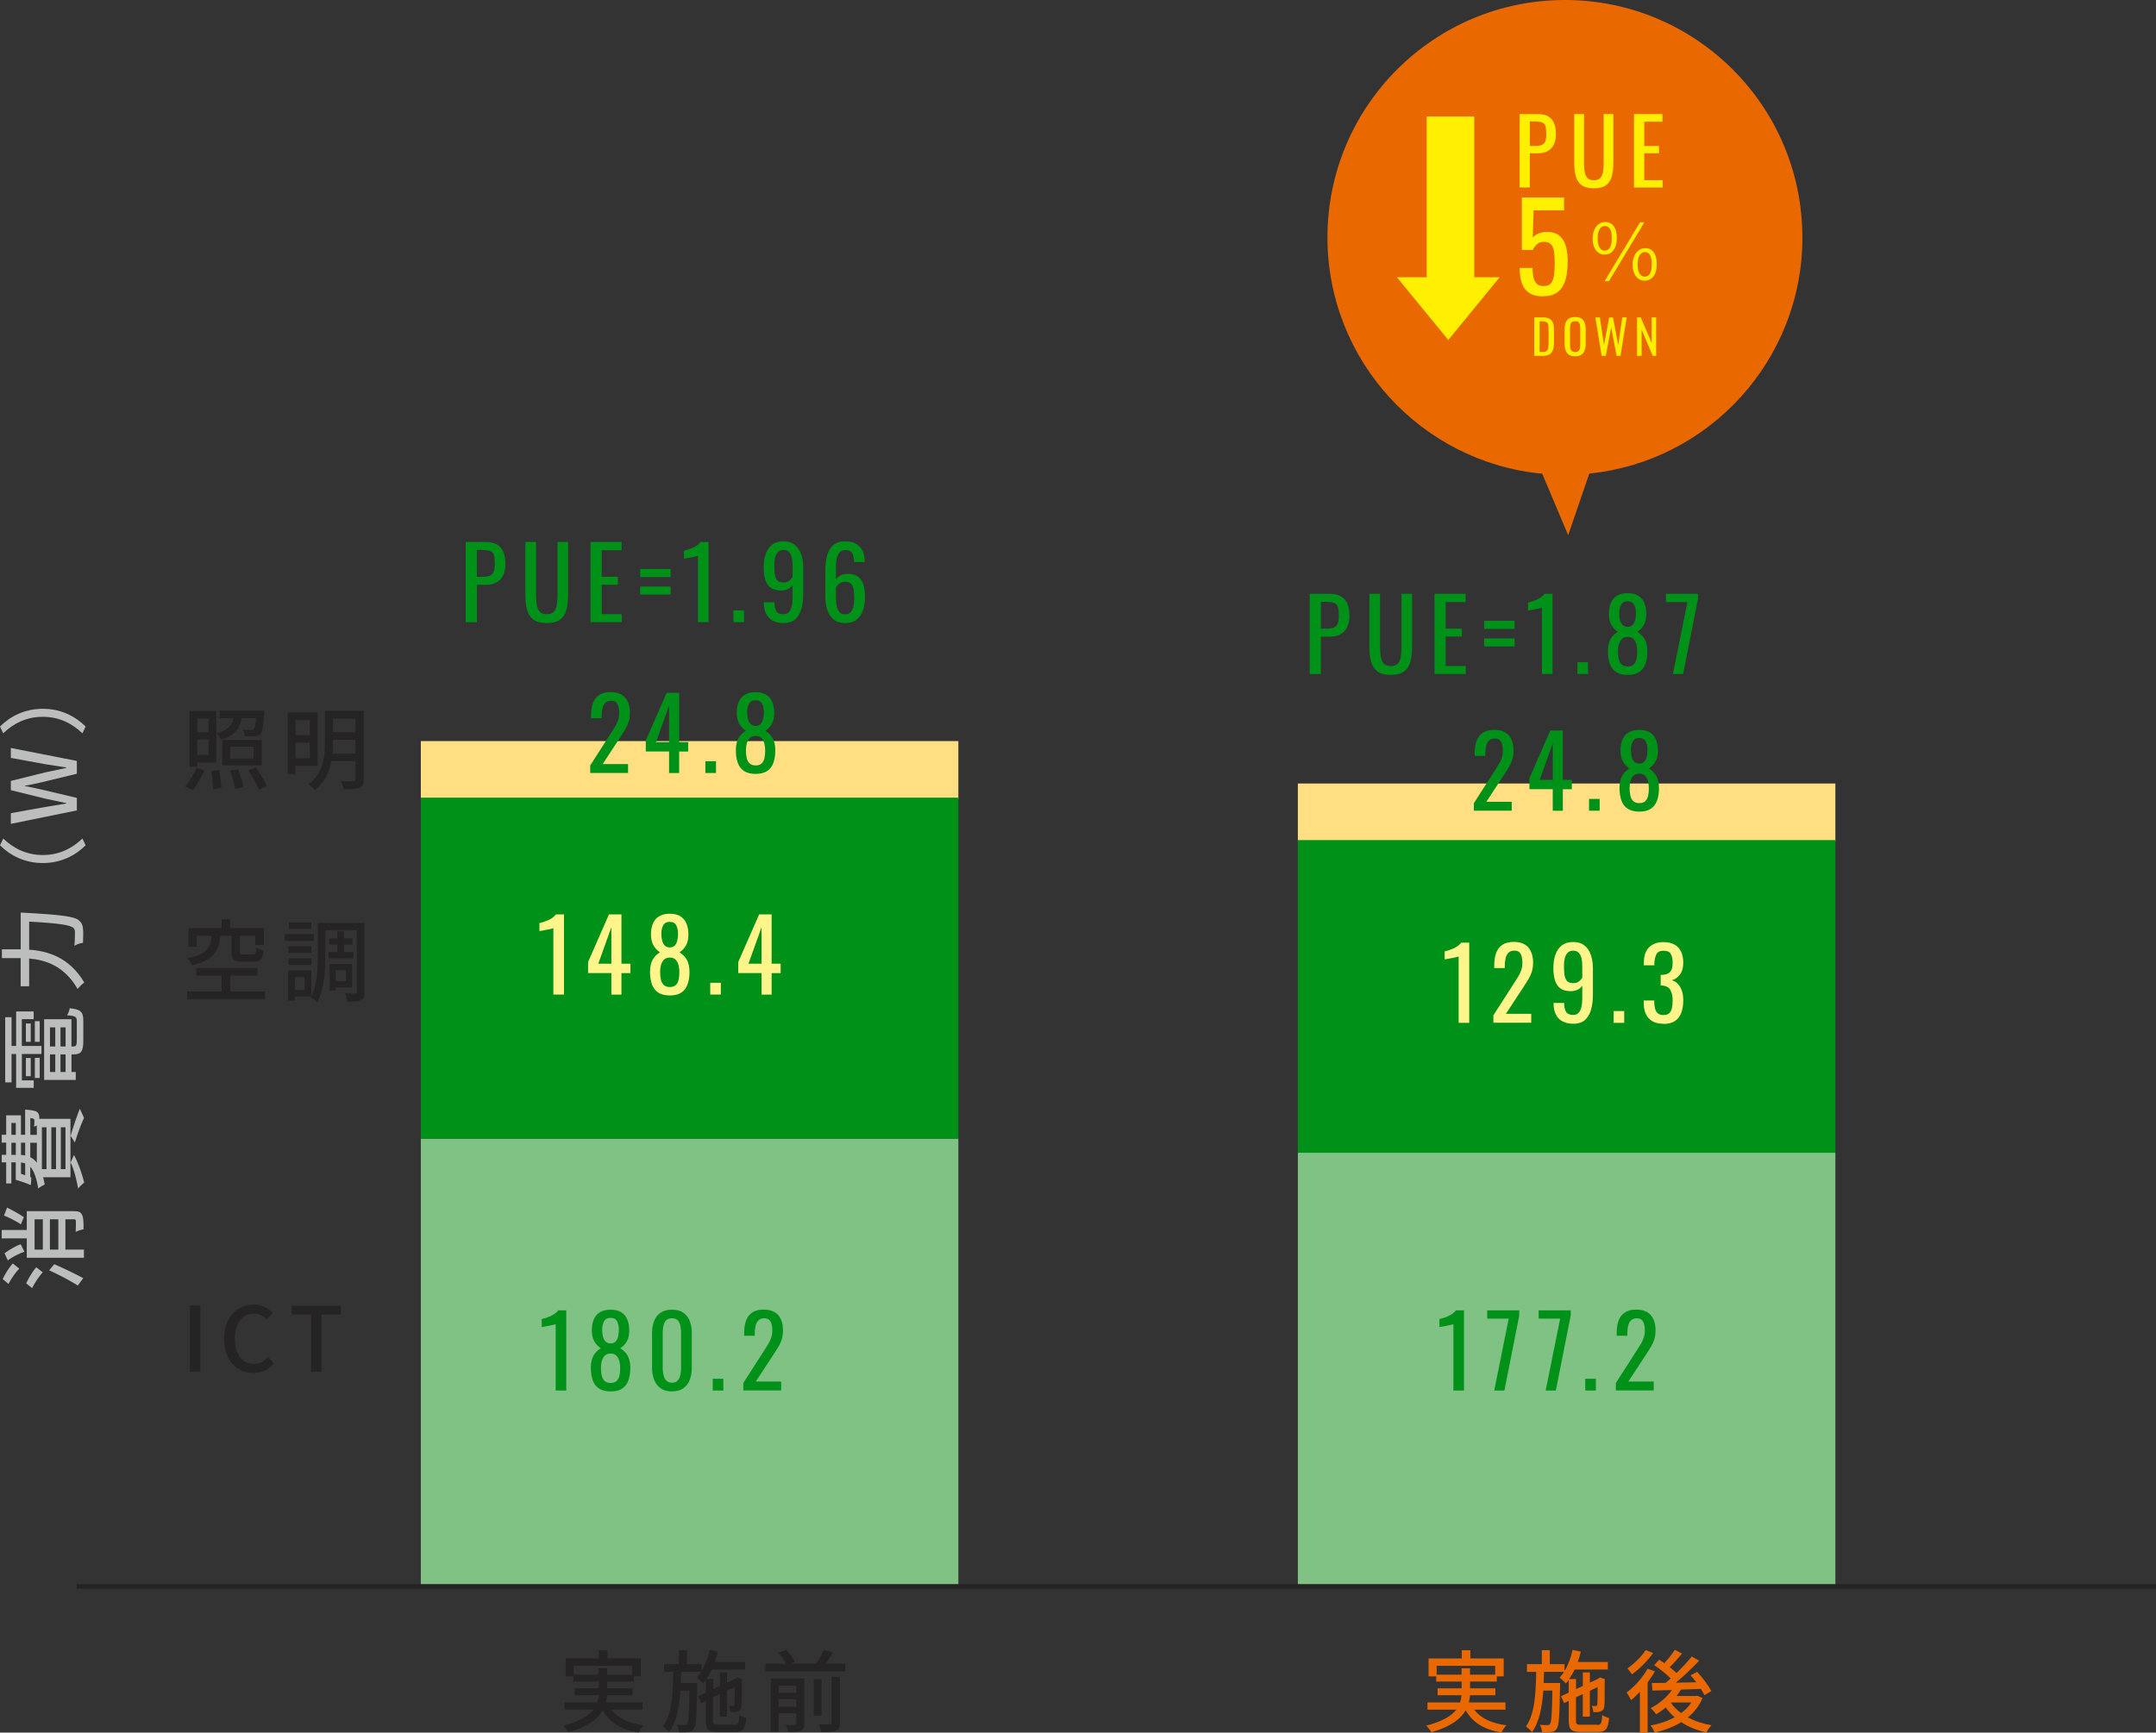 <?xml version="1.0" encoding="UTF-8"?>
<svg id="Layer_2" data-name="Layer 2" xmlns="http://www.w3.org/2000/svg" viewBox="0 0 457.25 367.54">
  <rect x="0" y="0" width="457.25" height="367.54" fill="#333333" stroke="none"/>
  <defs>
    <style>
      .cls-1 {
        fill: #e96900;
      }

      .cls-2 {
        fill: #009119;
      }

      .cls-3 {
        fill: #80c283;
      }

      .cls-4 {
        fill: #ffef00;
      }

      .cls-5 {
        fill: #fff58a;
      }

      .cls-6 {
        fill: #bcbdbd;
      }

      .cls-7 {
        fill: none;
        stroke: #252323;
        stroke-miterlimit: 10;
      }

      .cls-8 {
        fill: #ffdf82;
      }

      .cls-9 {
        fill: #252323;
      }
    </style>
  </defs>
  <g id="design">
    <g>
      <path class="cls-1" d="M382.25,50.36c0-27.81-22.55-50.36-50.36-50.36s-50.36,22.55-50.36,50.36c0,26.19,20,47.71,45.55,50.13l5.5,13.05,4.48-13.08c25.39-2.58,45.2-24.03,45.2-50.1Z"/>
      <rect class="cls-3" x="89.25" y="241.54" width="114" height="95"/>
      <rect class="cls-8" x="89.25" y="157.21" width="114" height="12.33"/>
      <rect class="cls-2" x="89.25" y="169.21" width="114" height="72.33"/>
      <rect class="cls-3" x="275.25" y="244.54" width="114" height="92"/>
      <rect class="cls-8" x="275.25" y="166.21" width="114" height="12.33"/>
      <rect class="cls-2" x="275.25" y="178.21" width="114" height="66.33"/>
      <g>
        <path class="cls-2" d="M125.17,163.98v-1.6l4.33-6.74c.32-.5,.62-.97,.89-1.41,.27-.43,.5-.89,.67-1.38,.18-.48,.26-1.04,.26-1.67,0-.78-.12-1.4-.38-1.85s-.69-.67-1.32-.67c-.53,0-.95,.15-1.24,.44-.29,.29-.5,.68-.61,1.16-.11,.48-.17,.99-.17,1.53v.57h-2.25v-.59c0-1.02,.14-1.9,.41-2.63,.27-.74,.71-1.31,1.32-1.71s1.42-.61,2.43-.61c1.37,0,2.39,.39,3.07,1.17,.67,.78,1.01,1.85,1.01,3.22,0,.73-.09,1.37-.26,1.91-.17,.55-.4,1.06-.68,1.53-.28,.48-.59,.97-.92,1.47l-3.91,5.96h5.38v1.89h-8.02Z"/>
        <path class="cls-2" d="M141.9,163.98v-4.56h-4.94v-2.35l4.43-10.1h2.65v10.46h1.91v2h-1.91v4.56h-2.14Zm-2.77-6.55h2.77v-7.73l-2.77,7.73Z"/>
        <path class="cls-2" d="M149.6,163.98v-2.5h2.25v2.5h-2.25Z"/>
        <path class="cls-2" d="M160.26,164.17c-1.02,0-1.84-.2-2.46-.61-.62-.41-1.06-.98-1.33-1.73s-.41-1.63-.41-2.64c0-.57,.05-1.08,.15-1.51,.1-.43,.24-.82,.43-1.14s.41-.62,.67-.86c.26-.24,.54-.46,.85-.66-.56-.38-1.02-.87-1.37-1.48-.35-.61-.53-1.38-.53-2.32s.14-1.67,.42-2.33c.28-.66,.72-1.17,1.31-1.52,.59-.36,1.35-.54,2.26-.54s1.65,.18,2.24,.54c.58,.36,1.01,.86,1.29,1.52s.42,1.44,.42,2.33c0,.95-.17,1.73-.51,2.33-.34,.6-.8,1.09-1.38,1.47,.31,.2,.59,.42,.85,.66,.26,.25,.48,.53,.67,.86s.34,.71,.44,1.14c.11,.43,.16,.94,.16,1.51,0,1.01-.13,1.89-.41,2.64s-.71,1.33-1.32,1.73c-.61,.41-1.42,.61-2.45,.61Zm0-1.79c.54,0,.96-.14,1.26-.42,.29-.28,.49-.66,.6-1.13,.11-.48,.16-1.01,.16-1.6,0-.53-.06-1.03-.18-1.5-.12-.47-.33-.85-.62-1.16-.29-.3-.7-.45-1.22-.45s-.93,.15-1.23,.44-.52,.68-.64,1.14c-.13,.47-.19,.98-.19,1.52,0,.59,.06,1.12,.17,1.6,.11,.48,.32,.85,.62,1.13s.72,.42,1.27,.42Zm0-8.4c.47-.01,.84-.16,1.08-.44,.25-.28,.42-.64,.52-1.08,.1-.44,.15-.9,.15-1.38,0-.7-.12-1.29-.38-1.79s-.71-.74-1.37-.74-1.12,.25-1.39,.74-.4,1.08-.4,1.79c0,.48,.05,.93,.15,1.38,.1,.44,.28,.8,.54,1.08,.26,.28,.63,.43,1.1,.44Z"/>
      </g>
      <g>
        <path class="cls-2" d="M312.58,171.98v-1.6l4.33-6.74c.32-.5,.62-.97,.89-1.41,.27-.43,.5-.89,.67-1.38,.18-.48,.26-1.04,.26-1.67,0-.78-.12-1.4-.38-1.85s-.69-.67-1.32-.67c-.53,0-.95,.15-1.24,.44-.29,.29-.5,.68-.61,1.16-.11,.48-.17,.99-.17,1.53v.57h-2.25v-.59c0-1.02,.14-1.9,.41-2.63,.27-.74,.71-1.31,1.32-1.71s1.42-.61,2.43-.61c1.37,0,2.39,.39,3.07,1.17,.67,.78,1.01,1.85,1.01,3.22,0,.73-.09,1.37-.26,1.91-.17,.55-.4,1.06-.68,1.53-.28,.48-.59,.97-.92,1.47l-3.91,5.96h5.38v1.89h-8.02Z"/>
        <path class="cls-2" d="M329.31,171.98v-4.56h-4.94v-2.35l4.43-10.1h2.65v10.46h1.91v2h-1.91v4.56h-2.14Zm-2.77-6.55h2.77v-7.73l-2.77,7.73Z"/>
        <path class="cls-2" d="M337.01,171.98v-2.5h2.25v2.5h-2.25Z"/>
        <path class="cls-2" d="M347.67,172.17c-1.02,0-1.84-.2-2.46-.61-.62-.41-1.06-.98-1.33-1.73s-.41-1.63-.41-2.64c0-.57,.05-1.08,.15-1.51,.1-.43,.24-.82,.43-1.14s.41-.62,.67-.86c.26-.24,.54-.46,.85-.66-.56-.38-1.02-.87-1.37-1.48-.35-.61-.53-1.38-.53-2.32s.14-1.67,.42-2.33c.28-.66,.72-1.17,1.31-1.52,.59-.36,1.35-.54,2.26-.54s1.65,.18,2.24,.54c.58,.36,1.01,.86,1.29,1.52s.42,1.44,.42,2.33c0,.95-.17,1.73-.51,2.33-.34,.6-.8,1.09-1.38,1.47,.31,.2,.59,.42,.85,.66,.26,.25,.48,.53,.67,.86s.34,.71,.44,1.14c.11,.43,.16,.94,.16,1.51,0,1.01-.13,1.89-.41,2.64s-.71,1.33-1.32,1.73c-.61,.41-1.42,.61-2.45,.61Zm0-1.79c.54,0,.96-.14,1.26-.42,.29-.28,.49-.66,.6-1.13,.11-.48,.16-1.01,.16-1.6,0-.53-.06-1.03-.18-1.5-.12-.47-.33-.85-.62-1.16-.29-.3-.7-.45-1.22-.45s-.93,.15-1.23,.44-.52,.68-.64,1.14c-.13,.47-.19,.98-.19,1.52,0,.59,.06,1.12,.17,1.6,.11,.48,.32,.85,.62,1.13s.72,.42,1.27,.42Zm0-8.4c.47-.01,.84-.16,1.08-.44,.25-.28,.42-.64,.52-1.08,.1-.44,.15-.9,.15-1.38,0-.7-.12-1.29-.38-1.79s-.71-.74-1.37-.74-1.12,.25-1.39,.74-.4,1.08-.4,1.79c0,.48,.05,.93,.15,1.38,.1,.44,.28,.8,.54,1.08,.26,.28,.63,.43,1.1,.44Z"/>
      </g>
      <g>
        <path class="cls-2" d="M98.77,131.98v-17.01h4.22c1.02,0,1.84,.19,2.45,.56,.61,.37,1.05,.91,1.33,1.61,.28,.7,.42,1.55,.42,2.54,0,.9-.16,1.67-.47,2.33s-.78,1.17-1.4,1.52c-.62,.36-1.39,.54-2.31,.54h-1.87v7.92h-2.37Zm2.37-9.62h1.09c.69,0,1.22-.08,1.62-.23,.39-.15,.67-.42,.84-.81s.25-.93,.25-1.63c0-.81-.06-1.43-.18-1.87-.12-.43-.37-.74-.75-.9s-.97-.25-1.76-.25h-1.11v5.69Z"/>
        <path class="cls-2" d="M115.95,132.17c-1.23,0-2.18-.25-2.83-.74s-1.11-1.18-1.34-2.07c-.24-.89-.36-1.93-.36-3.12v-11.28h2.27v11.38c0,.73,.05,1.39,.15,2,.1,.6,.31,1.08,.64,1.43,.33,.35,.82,.53,1.48,.53s1.17-.17,1.49-.53c.32-.35,.53-.83,.63-1.43,.1-.6,.15-1.27,.15-2v-11.38h2.25v11.28c0,1.19-.12,2.23-.36,3.12-.24,.89-.68,1.58-1.33,2.07-.65,.49-1.59,.74-2.82,.74Z"/>
        <path class="cls-2" d="M125.24,131.98v-17.01h6.59v1.76h-4.22v5.63h3.42v1.68h-3.42v6.24h4.26v1.7h-6.64Z"/>
        <path class="cls-2" d="M135.77,122.41v-1.72h6.45v1.72h-6.45Zm0,3.72v-1.7h6.45v1.7h-6.45Z"/>
        <path class="cls-2" d="M148.02,131.98v-14.07s-.17,.06-.47,.13c-.3,.07-.64,.14-1.02,.21s-.71,.13-1.01,.19c-.29,.06-.45,.08-.46,.08v-1.7c.24-.06,.51-.13,.83-.23,.31-.1,.64-.22,.97-.36,.33-.14,.64-.31,.94-.52,.3-.21,.56-.46,.77-.74h1.7v17.01h-2.25Z"/>
        <path class="cls-2" d="M155.55,131.98v-2.5h2.25v2.5h-2.25Z"/>
        <path class="cls-2" d="M166.18,132.17c-.88,0-1.63-.17-2.26-.49-.62-.33-1.1-.81-1.42-1.44-.32-.63-.49-1.39-.5-2.29v-.19h2.25c0,.81,.13,1.44,.4,1.88,.27,.44,.78,.66,1.55,.66,.42,0,.77-.13,1.05-.39,.28-.26,.49-.66,.63-1.2,.14-.54,.21-1.22,.21-2.05v-2.58c-.21,.35-.52,.63-.93,.85s-.93,.33-1.54,.33c-.94,0-1.67-.21-2.21-.62s-.91-.99-1.12-1.72c-.22-.73-.33-1.59-.33-2.57,0-1.04,.14-1.97,.42-2.8s.73-1.49,1.35-1.98,1.44-.74,2.45-.74,1.78,.25,2.39,.75,1.07,1.17,1.35,2.01c.29,.84,.43,1.78,.43,2.81v5.71c0,1.09-.13,2.1-.38,3.02s-.68,1.66-1.28,2.21c-.6,.55-1.44,.83-2.52,.83Zm0-8.61c.49,0,.89-.12,1.2-.37s.55-.51,.71-.81v-2.52c0-.59-.06-1.12-.17-1.61-.11-.48-.31-.87-.59-1.15s-.67-.43-1.16-.43-.88,.15-1.17,.44-.49,.68-.61,1.14c-.12,.47-.18,.98-.18,1.54,0,.67,.03,1.29,.09,1.87,.06,.57,.23,1.03,.5,1.38,.27,.34,.72,.51,1.35,.51Z"/>
        <path class="cls-2" d="M179.21,132.17c-.98,0-1.78-.25-2.39-.75-.62-.5-1.07-1.17-1.35-2.02-.29-.85-.43-1.79-.43-2.82v-5.73c0-1.11,.13-2.11,.38-3.02s.68-1.64,1.29-2.18c.61-.55,1.45-.82,2.51-.82,.88,0,1.63,.16,2.24,.48,.61,.32,1.08,.79,1.41,1.41s.5,1.37,.51,2.25c0,.03,0,.07,.01,.12s.01,.09,.01,.14h-2.27c0-.83-.13-1.46-.4-1.89-.27-.43-.77-.65-1.51-.65-.41,0-.76,.13-1.05,.39s-.51,.65-.66,1.19c-.15,.53-.22,1.22-.22,2.06v2.58c.22-.35,.54-.63,.96-.85,.41-.22,.92-.33,1.52-.33,.94,0,1.67,.2,2.21,.61,.53,.41,.91,.98,1.13,1.71,.22,.74,.34,1.6,.34,2.59s-.14,1.95-.42,2.79c-.28,.84-.73,1.51-1.34,2-.62,.5-1.43,.75-2.46,.75Zm0-1.87c.5,0,.9-.14,1.18-.43,.28-.29,.48-.67,.6-1.14,.12-.48,.18-.99,.18-1.55,0-.67-.03-1.29-.09-1.87-.06-.57-.23-1.03-.49-1.38-.27-.34-.72-.51-1.36-.51-.31,0-.59,.06-.84,.17s-.47,.25-.65,.43c-.18,.18-.33,.36-.44,.56v2.54c0,.57,.06,1.11,.18,1.6s.32,.88,.6,1.17c.28,.29,.67,.43,1.16,.43Z"/>
      </g>
      <g>
        <path class="cls-2" d="M277.77,142.98v-17.01h4.22c1.02,0,1.84,.19,2.45,.56,.61,.37,1.05,.91,1.33,1.61,.28,.7,.42,1.55,.42,2.54,0,.9-.16,1.67-.47,2.33s-.78,1.17-1.4,1.52c-.62,.36-1.39,.54-2.31,.54h-1.87v7.92h-2.37Zm2.37-9.62h1.09c.69,0,1.22-.08,1.62-.23,.39-.15,.67-.42,.84-.81s.25-.93,.25-1.63c0-.81-.06-1.43-.18-1.87-.12-.43-.37-.74-.75-.9s-.97-.25-1.76-.25h-1.11v5.69Z"/>
        <path class="cls-2" d="M294.95,143.17c-1.23,0-2.18-.25-2.83-.74s-1.11-1.18-1.34-2.07c-.24-.89-.36-1.93-.36-3.12v-11.28h2.27v11.38c0,.73,.05,1.39,.15,2,.1,.6,.31,1.08,.64,1.43,.33,.35,.82,.53,1.48,.53s1.17-.17,1.49-.53c.32-.35,.53-.83,.63-1.43,.1-.6,.15-1.27,.15-2v-11.38h2.25v11.28c0,1.19-.12,2.23-.36,3.12-.24,.89-.68,1.58-1.33,2.07-.65,.49-1.59,.74-2.82,.74Z"/>
        <path class="cls-2" d="M304.24,142.98v-17.01h6.59v1.76h-4.22v5.63h3.42v1.68h-3.42v6.24h4.26v1.7h-6.64Z"/>
        <path class="cls-2" d="M314.77,133.41v-1.72h6.45v1.72h-6.45Zm0,3.72v-1.7h6.45v1.7h-6.45Z"/>
        <path class="cls-2" d="M327.02,142.98v-14.07s-.17,.06-.47,.13c-.3,.07-.64,.14-1.02,.21s-.71,.13-1.01,.19c-.29,.06-.45,.08-.46,.08v-1.7c.24-.06,.51-.13,.83-.23,.31-.1,.64-.22,.97-.36,.33-.14,.64-.31,.94-.52,.3-.21,.56-.46,.77-.74h1.7v17.01h-2.25Z"/>
        <path class="cls-2" d="M334.55,142.98v-2.5h2.25v2.5h-2.25Z"/>
        <path class="cls-2" d="M345.21,143.17c-1.02,0-1.84-.2-2.46-.61-.62-.41-1.06-.98-1.33-1.73-.27-.75-.41-1.63-.41-2.64,0-.57,.05-1.08,.15-1.51,.1-.43,.24-.82,.43-1.14,.19-.33,.41-.62,.67-.86,.26-.24,.54-.46,.85-.66-.56-.38-1.02-.87-1.37-1.48-.35-.61-.53-1.38-.53-2.32s.14-1.67,.42-2.33,.72-1.17,1.31-1.52c.59-.36,1.35-.54,2.26-.54s1.66,.18,2.24,.54c.58,.36,1.01,.86,1.29,1.52,.28,.66,.42,1.44,.42,2.33,0,.95-.17,1.73-.51,2.33-.34,.6-.8,1.09-1.38,1.47,.31,.2,.59,.42,.85,.66,.26,.25,.48,.53,.67,.86,.19,.33,.34,.71,.44,1.14,.11,.43,.16,.94,.16,1.51,0,1.01-.14,1.89-.41,2.64s-.71,1.33-1.32,1.73c-.61,.41-1.42,.61-2.45,.61Zm0-1.79c.55,0,.97-.14,1.26-.42s.49-.66,.6-1.13c.11-.48,.16-1.01,.16-1.6,0-.53-.06-1.03-.18-1.5-.12-.47-.33-.85-.62-1.16-.29-.3-.7-.45-1.22-.45s-.93,.15-1.23,.44-.51,.68-.64,1.14c-.13,.47-.19,.98-.19,1.52,0,.59,.06,1.12,.17,1.6,.11,.48,.32,.85,.62,1.13s.72,.42,1.27,.42Zm0-8.4c.48-.01,.84-.16,1.08-.44s.42-.64,.51-1.08c.1-.44,.15-.9,.15-1.38,0-.7-.13-1.29-.38-1.79s-.71-.74-1.37-.74-1.12,.25-1.39,.74c-.27,.49-.4,1.08-.4,1.79,0,.48,.05,.93,.15,1.38,.1,.44,.28,.8,.54,1.08s.63,.43,1.1,.44Z"/>
        <path class="cls-2" d="M354.8,142.98l3.07-15.25h-4.56v-1.76h6.8v1.09l-3.15,15.92h-2.16Z"/>
      </g>
      <g>
        <path class="cls-4" d="M325.38,75.49v-8.16h1.77c.6,0,1.08,.09,1.44,.28s.6,.46,.75,.83c.15,.37,.23,.83,.23,1.38v3c0,.58-.08,1.06-.23,1.46-.15,.4-.4,.7-.74,.9-.34,.21-.79,.31-1.36,.31h-1.86Zm1.14-.82h.64c.42,0,.71-.08,.89-.24s.28-.4,.32-.71,.06-.68,.06-1.12v-2.65c0-.42-.03-.77-.08-1.03-.05-.26-.17-.45-.35-.57-.18-.12-.47-.18-.86-.18h-.61v6.5Z"/>
        <path class="cls-4" d="M334.07,75.58c-.55,0-.99-.11-1.32-.32-.33-.21-.56-.52-.71-.92-.14-.4-.21-.87-.21-1.41v-3.09c0-.54,.07-1,.22-1.38,.14-.39,.38-.68,.71-.89,.33-.21,.76-.31,1.31-.31s.99,.1,1.31,.31,.56,.5,.7,.89c.14,.38,.22,.84,.22,1.38v3.1c0,.53-.07,.99-.22,1.39-.14,.4-.38,.7-.7,.92-.32,.22-.76,.33-1.31,.33Zm0-.9c.3,0,.53-.06,.68-.19s.26-.3,.31-.52c.05-.23,.08-.49,.08-.79v-3.58c0-.3-.03-.56-.08-.78-.05-.22-.16-.39-.31-.5-.15-.12-.38-.18-.68-.18s-.53,.06-.69,.18c-.16,.12-.26,.29-.32,.5-.05,.22-.08,.48-.08,.78v3.58c0,.3,.03,.57,.08,.79,.05,.22,.16,.4,.32,.52,.16,.12,.39,.19,.69,.19Z"/>
        <path class="cls-4" d="M339.68,75.49l-1.33-8.16h.95l.88,5.86,1.1-5.83h.81l1.11,5.86,.86-5.89h.93l-1.31,8.16h-.83l-1.14-6.04-1.15,6.04h-.87Z"/>
        <path class="cls-4" d="M347.19,75.49v-8.16h.78l2.32,5.42v-5.42h.95v8.16h-.73l-2.35-5.57v5.57h-.97Z"/>
      </g>
      <g>
        <path class="cls-4" d="M322.29,39.78v-15.58h3.86c.94,0,1.68,.17,2.24,.51,.56,.34,.96,.83,1.22,1.47,.26,.64,.38,1.42,.38,2.33,0,.82-.14,1.53-.43,2.13-.29,.6-.71,1.07-1.28,1.39-.56,.33-1.27,.49-2.12,.49h-1.71v7.25h-2.17Zm2.17-8.81h1c.63,0,1.12-.07,1.48-.21,.36-.14,.62-.39,.77-.74,.15-.35,.23-.85,.23-1.49,0-.74-.05-1.31-.16-1.71s-.34-.67-.68-.83c-.35-.15-.88-.23-1.62-.23h-1.02v5.21Z"/>
        <path class="cls-4" d="M338.03,39.95c-1.13,0-1.99-.22-2.6-.67-.6-.45-1.01-1.08-1.23-1.89-.22-.81-.33-1.77-.33-2.86v-10.33h2.08v10.42c0,.67,.04,1.28,.13,1.83,.09,.55,.29,.99,.59,1.31,.3,.32,.75,.48,1.36,.48s1.07-.16,1.37-.48c.29-.32,.49-.76,.58-1.31,.09-.55,.13-1.16,.13-1.83v-10.42h2.06v10.33c0,1.09-.11,2.04-.33,2.86-.22,.81-.62,1.45-1.22,1.89-.6,.45-1.46,.67-2.59,.67Z"/>
        <path class="cls-4" d="M346.54,39.78v-15.58h6.04v1.62h-3.86v5.15h3.13v1.54h-3.13v5.71h3.9v1.56h-6.08Z"/>
        <path class="cls-4" d="M327.31,62.87c-1.25,0-2.24-.24-2.97-.72-.73-.48-1.26-1.17-1.58-2.08-.32-.91-.47-1.98-.47-3.23h2.74c0,.62,.05,1.22,.15,1.81s.32,1.08,.65,1.46,.84,.58,1.53,.58c.75,0,1.29-.22,1.62-.65,.33-.44,.53-1.03,.62-1.77,.09-.74,.13-1.58,.13-2.53s-.05-1.74-.15-2.4-.32-1.16-.64-1.51c-.33-.35-.84-.53-1.54-.53-.56,0-1.04,.18-1.44,.53s-.68,.75-.87,1.19h-2.33v-11.13h8.95v2.74h-6.46l-.18,5.74c.34-.36,.76-.64,1.27-.85,.5-.21,1.08-.31,1.73-.31,1.13,0,2.01,.26,2.65,.79,.64,.53,1.09,1.26,1.36,2.18,.26,.92,.4,1.98,.4,3.18,0,1.06-.08,2.05-.23,2.96-.15,.92-.42,1.71-.81,2.38-.38,.67-.91,1.2-1.58,1.58-.67,.38-1.51,.56-2.54,.56Z"/>
        <path class="cls-4" d="M342.9,50.42c0,2.39-1.09,3.59-2.59,3.59-1.42,0-2.54-1.22-2.54-3.38s1.19-3.53,2.65-3.53c1.7,0,2.47,1.4,2.47,3.31Zm-4.07,.13c0,1.83,.64,2.62,1.5,2.62,.97,0,1.5-.86,1.5-2.67,0-1.66-.44-2.55-1.48-2.55-.89,0-1.52,.92-1.52,2.6Zm1.48,9.1l7.51-12.49h.92l-7.51,12.49h-.92Zm11.07-3.69c0,2.41-1.09,3.58-2.59,3.58-1.4,0-2.54-1.2-2.54-3.36s1.19-3.53,2.65-3.53c1.8,0,2.47,1.55,2.47,3.31Zm-4.07,.13c0,1.83,.66,2.6,1.52,2.6,.97,0,1.48-.84,1.48-2.65,0-1.66-.45-2.57-1.47-2.57-.91,0-1.53,.94-1.53,2.62Z"/>
      </g>
      <g>
        <path class="cls-9" d="M39.28,166.86c.8-.95,1.77-2.53,2.39-3.89l1.69,.46c-.65,1.42-1.58,3.08-2.39,4.16l-1.69-.72Zm2.55-4.2h-1.65v-11.83h5.7v10.92h-4.05v.91Zm0-10.26v2.93h2.41v-2.93h-2.41Zm2.41,7.77v-3.29h-2.41v3.29h2.41Zm2.22,3.21c.23,1.22,.44,2.81,.46,3.76l-1.73,.29c-.02-.97-.17-2.62-.38-3.86l1.65-.19Zm4.81-11.04c-.42,2.17-1.46,3.69-4.37,4.56-.15-.4-.59-1.01-.93-1.31,2.36-.65,3.19-1.69,3.55-3.25h-2.94v-1.56h9.48s0,.4-.02,.63c-.17,2.66-.36,3.82-.76,4.25-.32,.34-.68,.48-1.2,.51-.44,.06-1.27,.06-2.13,.02-.04-.46-.21-1.04-.46-1.44,.76,.08,1.48,.08,1.79,.08,.27,0,.44-.02,.55-.17,.21-.21,.34-.84,.46-2.32h-3.02Zm4.24,10.01h-8.36v-5.38h8.36v5.38Zm-1.73-3.95h-4.98v2.53h4.98v-2.53Zm-3.31,4.81c.49,1.2,.99,2.77,1.16,3.76l-1.75,.4c-.15-.99-.59-2.62-1.06-3.86l1.65-.3Zm3.8-.4c.84,1.22,1.88,2.89,2.34,3.93l-1.69,.76c-.42-1.04-1.41-2.79-2.24-4.05l1.6-.65Z"/>
        <path class="cls-9" d="M62.66,162.49v1.71h-1.63v-13.05h6.33v11.34h-4.69Zm0-9.73v3.19h3.06v-3.19h-3.06Zm3.06,8.09v-3.32h-3.06v3.32h3.06Zm11.42,4.46c0,.99-.25,1.52-.89,1.8-.67,.29-1.71,.32-3.31,.32-.09-.47-.38-1.25-.65-1.71,1.14,.04,2.3,.02,2.64,.02,.32-.02,.46-.13,.46-.46v-3.8h-5.09c-.44,2.24-1.42,4.5-3.57,6.12-.25-.36-.93-.97-1.31-1.22,3.17-2.37,3.5-5.93,3.5-8.83v-6.74h8.23v14.49Zm-1.75-5.43v-2.93h-4.75v.63c0,.72-.02,1.5-.09,2.3h4.84Zm-4.75-7.43v2.89h4.75v-2.89h-4.75Z"/>
      </g>
      <g>
        <path class="cls-9" d="M129.67,362.68c1.33,1.8,3.63,2.89,6.82,3.31-.38,.34-.82,1.06-1.06,1.54-3.7-.63-6.12-2.11-7.58-4.73-1.03,1.82-3.12,3.48-7.29,4.67-.19-.36-.7-1.04-1.08-1.41,3.5-.89,5.38-2.09,6.38-3.38h-6.12v-1.54h6.93c.15-.51,.25-1.01,.29-1.52h-5.07v-1.46h5.09v-1.44h-5.39v-1.1h-1.62v-3.8h7.05v-1.75h1.82v1.75h7.07v3.8h-1.46v1.1h-5.68v1.44h5.38v1.46h-5.39c-.04,.51-.11,1.03-.23,1.52h7.75v1.54h-6.59Zm-2.7-7.43v-1.35h1.79v1.35h5.34v-1.88h-12.41v1.88h5.28Z"/>
        <path class="cls-9" d="M155.76,365.91c.8,0,.95-.34,1.04-2.09,.38,.27,1.01,.53,1.46,.63-.21,2.3-.7,2.96-2.39,2.96h-3.59c-2.05,0-2.58-.49-2.58-2.39v-4.2l-.99,.47-.65-1.46,1.63-.76v-2.7c-.19,.27-.38,.51-.59,.74-.27-.3-.95-.95-1.33-1.24,.34-.36,.65-.76,.93-1.21h-4.24c-.02,.8-.04,1.58-.06,2.36h3.48s0,.51-.02,.74c-.11,6.16-.21,8.32-.7,8.97-.3,.47-.65,.63-1.14,.68-.48,.08-1.22,.08-1.98,.06-.04-.48-.21-1.16-.46-1.58,.7,.06,1.31,.06,1.6,.06,.25,.02,.42-.04,.57-.27,.29-.38,.4-2.15,.48-7.05h-1.92c-.25,3.51-.84,6.69-2.41,8.83-.29-.4-.84-.93-1.29-1.2,1.9-2.6,2.11-7.07,2.19-11.61h-1.96v-1.63h3.15v-2.96h1.69v2.96h3.13v1.44c.76-1.25,1.35-2.81,1.71-4.45l1.75,.36c-.19,.74-.4,1.48-.65,2.19h6.38v1.61h-7.05c-.34,.74-.74,1.41-1.16,2.01h1.46v2.13l1.44-.67v-2.87h1.5v2.17l1.69-.78,.15-.11,.3-.21,1.08,.4-.08,.25c0,2.7,0,4.88-.08,5.41-.04,.67-.34,.99-.84,1.16-.42,.15-1.03,.17-1.48,.15-.04-.42-.17-.99-.34-1.33,.3,.02,.68,.02,.84,.02,.19,0,.29-.06,.34-.32,.04-.23,.06-1.62,.06-3.69l-1.65,.78v5.49h-1.5v-4.79l-1.44,.68v4.96c0,.74,.15,.87,1.16,.87h3.33Z"/>
        <path class="cls-9" d="M179.27,352.93v1.61h-16.93v-1.61h4.35c-.32-.68-.99-1.63-1.58-2.34l1.65-.57c.7,.76,1.5,1.82,1.82,2.55l-.97,.36h5.47c.63-.89,1.29-2.07,1.67-2.96l1.92,.59c-.51,.82-1.04,1.65-1.58,2.37h4.16Zm-8.7,12.69c0,.82-.17,1.25-.72,1.5-.57,.29-1.42,.3-2.62,.3-.11-.44-.36-1.12-.59-1.52,.84,.04,1.67,.04,1.9,.02,.27-.02,.34-.09,.34-.34v-2.15h-3.76v3.95h-1.65v-11.32h7.1v9.56Zm-5.45-8.05v1.56h3.76v-1.56h-3.76Zm3.76,4.52v-1.62h-3.76v1.62h3.76Zm5.34,1.88h-1.63v-7.73h1.63v7.73Zm2.15-8.26h1.75v9.73c0,.93-.21,1.41-.85,1.67-.63,.29-1.62,.34-3.04,.32-.08-.47-.38-1.23-.63-1.67,1.06,.04,2.09,.04,2.38,.02,.3-.02,.4-.1,.4-.36v-9.71Z"/>
      </g>
      <g>
        <path class="cls-1" d="M312.67,362.68c1.33,1.8,3.63,2.89,6.82,3.31-.38,.34-.82,1.06-1.06,1.54-3.7-.63-6.12-2.11-7.58-4.73-1.03,1.82-3.12,3.48-7.29,4.67-.19-.36-.7-1.04-1.08-1.41,3.5-.89,5.38-2.09,6.38-3.38h-6.12v-1.54h6.93c.15-.51,.25-1.01,.29-1.52h-5.07v-1.46h5.09v-1.44h-5.39v-1.1h-1.62v-3.8h7.05v-1.75h1.82v1.75h7.07v3.8h-1.46v1.1h-5.68v1.44h5.38v1.46h-5.39c-.04,.51-.11,1.03-.23,1.52h7.75v1.54h-6.59Zm-2.7-7.43v-1.35h1.79v1.35h5.34v-1.88h-12.41v1.88h5.28Z"/>
        <path class="cls-1" d="M338.76,365.91c.8,0,.95-.34,1.04-2.09,.38,.27,1.01,.53,1.46,.63-.21,2.3-.7,2.96-2.39,2.96h-3.59c-2.05,0-2.58-.49-2.58-2.39v-4.2l-.99,.47-.65-1.46,1.63-.76v-2.7c-.19,.27-.38,.51-.59,.74-.27-.3-.95-.95-1.33-1.24,.34-.36,.65-.76,.93-1.21h-4.24c-.02,.8-.04,1.58-.06,2.36h3.48s0,.51-.02,.74c-.11,6.16-.21,8.32-.7,8.97-.3,.47-.65,.63-1.14,.68-.48,.08-1.22,.08-1.98,.06-.04-.48-.21-1.16-.46-1.58,.7,.06,1.31,.06,1.6,.06,.25,.02,.42-.04,.57-.27,.29-.38,.4-2.15,.48-7.05h-1.92c-.25,3.51-.84,6.69-2.41,8.83-.29-.4-.84-.93-1.29-1.2,1.9-2.6,2.11-7.07,2.19-11.61h-1.96v-1.63h3.15v-2.96h1.69v2.96h3.13v1.44c.76-1.25,1.35-2.81,1.71-4.45l1.75,.36c-.19,.74-.4,1.48-.65,2.19h6.38v1.61h-7.05c-.34,.74-.74,1.41-1.16,2.01h1.46v2.13l1.44-.67v-2.87h1.5v2.17l1.69-.78,.15-.11,.3-.21,1.08,.4-.08,.25c0,2.7,0,4.88-.08,5.41-.04,.67-.34,.99-.84,1.16-.42,.15-1.03,.17-1.48,.15-.04-.42-.17-.99-.34-1.33,.3,.02,.68,.02,.84,.02,.19,0,.29-.06,.34-.32,.04-.23,.06-1.62,.06-3.69l-1.65,.78v5.49h-1.5v-4.79l-1.44,.68v4.96c0,.74,.15,.87,1.16,.87h3.33Z"/>
        <path class="cls-1" d="M350.98,354.53c-.44,.8-.97,1.6-1.54,2.37v10.62h-1.65v-8.64c-.61,.67-1.23,1.27-1.86,1.77-.17-.36-.68-1.24-.97-1.61,1.67-1.22,3.4-3.13,4.46-5.05l1.56,.55Zm-.38-3.88c-1.14,1.63-2.89,3.42-4.5,4.54-.21-.34-.67-.97-.95-1.27,1.42-.99,3.06-2.57,3.86-3.88l1.6,.61Zm10.45,9.59c-.68,1.67-1.75,3-3.08,4.08,1.44,.78,3.15,1.35,5,1.67-.36,.36-.84,1.06-1.06,1.52-2.01-.44-3.82-1.18-5.36-2.18-1.67,1.03-3.61,1.75-5.64,2.2-.17-.44-.53-1.16-.86-1.5,1.82-.32,3.59-.91,5.11-1.75-.72-.61-1.35-1.31-1.9-2.07-.65,.57-1.33,1.04-2.01,1.46-.23-.34-.8-1.03-1.18-1.31,1.73-.89,3.4-2.26,4.5-3.84-1.52,.04-2.93,.08-4.1,.11l-.15-1.6c.84,0,1.82-.02,2.92-.04,.34-.29,.72-.61,1.08-.93-.87-.91-2.28-2.03-3.5-2.83l1.06-1.14c.34,.23,.72,.46,1.1,.72,.8-.86,1.67-1.98,2.22-2.83l1.54,.8c-.84,.99-1.79,2.07-2.62,2.89,.55,.42,1.04,.84,1.44,1.23,1.22-1.18,2.38-2.41,3.23-3.5l1.58,.88c-1.44,1.52-3.25,3.27-4.94,4.67,1.39-.02,2.85-.04,4.33-.08-.4-.53-.82-1.03-1.22-1.48l1.39-.74c1.14,1.24,2.47,2.94,3,4.1l-1.46,.85c-.17-.38-.44-.84-.74-1.33-1.41,.06-2.85,.11-4.22,.15-.29,.46-.59,.91-.93,1.35h4.07l.3-.06,1.08,.49Zm-6.67,.97c.55,.82,1.29,1.56,2.15,2.2,.89-.65,1.63-1.41,2.18-2.26h-4.29l-.04,.06Z"/>
      </g>
      <g>
        <path class="cls-6" d="M15.75,256.93c.91,0,1.41,.19,1.67,.82,.29,.61,.3,1.58,.3,3.02-.46,.08-1.22,.32-1.67,.55,.06-.97,.06-1.99,.04-2.28-.02-.29-.09-.38-.36-.38h-1.86v6.42h3.93v1.73H5.68v-4.1H.36v-1.79H5.68v-3.99H15.75Zm-15.18,14.4c.55-1.16,1.46-2.6,2.15-3.31l1.37,1.1c-.7,.66-1.67,2.07-2.3,3.25l-1.22-1.04Zm.93-15.16c1.27,.63,2.64,1.39,3.55,2.03l-.61,1.52c-.97-.63-2.47-1.44-3.59-1.86l.65-1.69Zm3.67,9.37c-.95,.29-2.45,1.04-3.53,1.82l-.67-1.5c1.04-.78,2.47-1.6,3.42-1.92l.78,1.6Zm3.89,4.37c-.68,.7-1.65,2.15-2.26,3.34l-1.25-1.01c.55-1.18,1.44-2.66,2.15-3.4l1.37,1.06Zm-1.73-4.83h1.75v-6.42h-1.75v6.42Zm9.18,7.62c-1.44-.91-3.88-2.22-6.08-3.23l1.08-1.29c2.01,.87,4.31,1.98,6.14,2.96l-1.14,1.56Zm-4.14-14.04h-1.79v6.42h1.79v-6.42Z"/>
        <path class="cls-6" d="M9.14,249.73c.13,.47,.25,.99,.34,1.56-.38,.15-1.06,.55-1.37,.84-.4-2.45-.97-3.84-1.69-4.62v2.18l.23,.09-.1,1.63c-.89-.4-2.15-.84-3.21-1.14v-3.7h-.93v4.48H1.31v-4.48H.36v-1.6h.95v-2.58H.36v-1.67h.95v-4.12h3.13v4.12h.89v-5.32s.32,.02,.51,.02c1.18,.11,1.79,.25,2.11,.53,.27,.27,.36,.63,.38,1.01,0,.1,.02,.23,.02,.38h6.59v12.39h-5.81Zm-6.72-9h.93v-2.51h-.93v2.51Zm.93,4.26v-2.58h-.93v2.58h.93Zm1.1-2.58v2.6c.3,0,.61,.04,.89,.09v-2.7h-.89Zm.89,6.9v-2.51c-.28-.11-.59-.17-.89-.19v2.39l.89,.3Zm1.08-8.57h1.39v-1.98c-.21,.08-.42,.15-.59,.25,.06-.53,.08-1.01,.08-1.22,0-.17-.02-.3-.13-.4-.09-.09-.32-.17-.74-.23v3.57Zm0,4.73c.51,.25,.97,.63,1.39,1.18v-4.24h-1.39v3.06Zm2.47-6.33v8.87h.97v-8.87h-.97Zm2,0v8.87h.99v-8.87h-.99Zm2.01,0v8.87h.99v-8.87h-.99Zm2.07,1.8c.61-2.05,1.39-4.37,1.96-5.74l.89,1.94c-.55,1.16-1.31,3.17-1.94,5.21l-.91-1.41Zm.72,4.08c.87,1.54,1.69,3.93,2.17,5.83-.34,.29-1.01,.89-1.29,1.29-.34-1.96-.93-4.24-1.6-5.55l.72-1.58Z"/>
        <path class="cls-6" d="M4.64,223.59v5.6h2.51v1.58H3.42v-7.18h-.97v6.02H1.1v-13.83h1.35v6.1h.97v-7.31h3.72v1.63h-2.51v5.68h4.16v1.71H4.64Zm.85-6.48h1.03v3.89h-1.03v-3.89Zm0,7.33h1.03v3.86h-1.03v-3.86Zm1.9-3.44v-4.37h1.03v4.37h-1.03Zm0,7.67v-4.26h1.03v4.26h-1.03Zm8.91-12.04c0-.95-.32-1.14-2.09-1.25,.27-.36,.51-1.03,.57-1.5,2.3,.23,2.89,.74,2.89,2.66v4.16c0,2.34-.44,2.98-2.15,2.98h-.36v3.72h.91v1.69h-6.71v-12.88h5.79v5.78h.36c.67,0,.78-.23,.78-1.41v-3.95Zm-5.7,1.31v4.05h1.12v-4.05h-1.12Zm0,9.46h1.12v-3.72h-1.12v3.72Zm3.31-9.46h-1.08v4.05h1.08v-4.05Zm0,5.74h-1.08v3.72h1.08v-3.72Z"/>
        <path class="cls-6" d="M4.39,193.59s.63,.02,.87,.04c7.69,.42,10.51,.78,11.47,1.61,.61,.51,.8,1.01,.87,1.75,.08,.68,.06,1.9,0,3.02-.51,.04-1.29,.29-1.82,.63,.11-1.25,.11-2.41,.11-2.89,0-.42-.06-.65-.29-.87-.61-.65-3.21-1.04-9.42-1.37v5.95c3.91,.28,8.51,1.58,11.7,6.97-.44,.29-1.1,.95-1.42,1.37-2.83-4.94-6.86-6.17-10.28-6.46v5.89h-1.8v-5.98H.4v-1.86h3.99v-7.79Z"/>
        <path class="cls-6" d="M0,179.32l.68-1.44c2.17,2.07,4.9,3.5,8.4,3.5s6.23-1.42,8.4-3.5l.68,1.44c-2.18,2.17-5.22,3.76-9.08,3.76s-6.9-1.6-9.08-3.76Z"/>
        <path class="cls-6" d="M2.3,174.76v-2.26l7.29-1.31c1.48-.25,2.98-.49,4.48-.74v-.08c-1.5-.3-3-.63-4.48-.95l-7.29-1.8v-1.96l7.29-1.81c1.46-.32,2.96-.63,4.48-.95v-.09c-1.52-.23-3.02-.48-4.48-.7l-7.29-1.33v-2.11l14,2.75v2.72l-7.77,1.88c-1.1,.25-2.15,.46-3.21,.65v.08c1.06,.21,2.11,.44,3.21,.67l7.77,1.84v2.66l-14,2.85Z"/>
        <path class="cls-6" d="M18.16,154.12l-.68,1.44c-2.17-2.07-4.9-3.5-8.4-3.5s-6.23,1.42-8.4,3.5l-.68-1.44c2.18-2.17,5.22-3.76,9.08-3.76s6.9,1.6,9.08,3.76Z"/>
      </g>
      <g>
        <path class="cls-9" d="M56.21,210.34v1.6h-16.53v-1.6h7.31v-3.4h-5.34v-1.58h12.94v1.58h-5.79v3.4h7.41Zm-9.46-11.85c-.38,3.27-1.44,5.24-6.06,6.27-.15-.46-.61-1.14-.95-1.5,4.08-.76,4.88-2.22,5.17-4.77h-3.19v2.39h-1.73v-3.99h7.01v-1.84h1.8v1.84h7.16v3.59h-1.8v-1.99h-3.31v3.44c0,.47,.11,.55,.74,.55h2.11c.51,0,.63-.21,.68-1.44,.36,.23,1.06,.49,1.52,.61-.17,1.86-.65,2.34-2.01,2.34h-2.53c-1.84,0-2.26-.46-2.26-2.03v-3.46h-2.36Z"/>
        <path class="cls-9" d="M66.56,199.59h-6.16v-1.41h6.16v1.41Zm10.75,10.79c0,.93-.19,1.48-.76,1.77-.55,.29-1.5,.32-2.89,.32-.06-.46-.28-1.27-.49-1.75,.93,.06,1.86,.04,2.13,.02,.29,0,.38-.08,.38-.36v-13.07h-6.67v5.36c0,2.94-.21,7.18-1.73,9.92-.29-.29-1.01-.78-1.39-.97l.11-.21h-3.46v.84h-1.41v-6.38h4.9v5.47c1.25-2.53,1.37-6,1.37-8.66v-6.88h9.9v14.59Zm-11.25-8.25h-4.88v-1.37h4.88v1.37Zm-4.88,1.16h4.88v1.39h-4.88v-1.39Zm4.84-6.23h-4.73v-1.39h4.73v1.39Zm-1.41,10.22h-2.07v2.74h2.07v-2.74Zm6.95-5.32v-1.58h-1.73v-1.33h1.73v-1.46h1.41v1.46h1.8v1.33h-1.8v1.58h2.01v1.33h-5.3v-1.33h1.88Zm-.36,7.48v.7h-1.29v-5.62h4.77v4.92h-3.48Zm0-3.63v2.32h2.17v-2.32h-2.17Z"/>
      </g>
      <g>
        <path class="cls-9" d="M40.29,276.98h2.2v14h-2.2v-14Z"/>
        <path class="cls-9" d="M47.53,284.03c0-4.56,2.77-7.29,6.31-7.29,1.75,0,3.12,.84,3.97,1.77l-1.2,1.41c-.72-.74-1.6-1.25-2.74-1.25-2.41,0-4.08,2.01-4.08,5.3s1.56,5.36,4.03,5.36c1.29,0,2.26-.57,3.1-1.48l1.18,1.39c-1.12,1.29-2.55,2.01-4.35,2.01-3.51,0-6.21-2.62-6.21-7.2Z"/>
        <path class="cls-9" d="M65.97,278.85h-4.1v-1.86h10.43v1.86h-4.12v12.14h-2.2v-12.14Z"/>
      </g>
      <g>
        <path class="cls-5" d="M117.36,210.98v-14.07s-.17,.06-.47,.13-.64,.14-1.02,.21-.71,.13-1.01,.19c-.29,.06-.45,.08-.46,.08v-1.7c.24-.06,.51-.13,.83-.23,.31-.1,.64-.22,.97-.36,.33-.14,.64-.32,.94-.53,.3-.21,.56-.46,.77-.73h1.7v17.01h-2.25Z"/>
        <path class="cls-5" d="M129.66,210.98v-4.56h-4.94v-2.35l4.43-10.1h2.65v10.46h1.91v2h-1.91v4.56h-2.14Zm-2.77-6.55h2.77v-7.73l-2.77,7.73Z"/>
        <path class="cls-5" d="M142.06,211.17c-1.02,0-1.84-.2-2.46-.61s-1.06-.98-1.33-1.73c-.27-.75-.41-1.63-.41-2.64,0-.57,.05-1.08,.15-1.51,.1-.43,.24-.81,.43-1.14,.19-.33,.41-.62,.67-.86,.26-.24,.54-.46,.85-.66-.56-.38-1.02-.87-1.37-1.48-.35-.61-.53-1.38-.53-2.32s.14-1.67,.42-2.33,.72-1.17,1.31-1.52,1.35-.54,2.26-.54,1.66,.18,2.24,.54,1.01,.86,1.29,1.52c.28,.66,.42,1.44,.42,2.33,0,.95-.17,1.73-.51,2.33-.34,.6-.8,1.09-1.38,1.47,.31,.2,.59,.42,.85,.66,.26,.25,.48,.53,.67,.86,.19,.33,.34,.71,.44,1.14,.11,.43,.16,.94,.16,1.51,0,1.01-.14,1.89-.41,2.64-.27,.75-.71,1.33-1.32,1.73-.61,.41-1.42,.61-2.45,.61Zm0-1.79c.55,0,.97-.14,1.26-.42s.49-.66,.6-1.13c.11-.48,.16-1.01,.16-1.6,0-.53-.06-1.03-.18-1.5-.12-.47-.33-.85-.62-1.15-.29-.3-.7-.45-1.22-.45s-.93,.15-1.23,.44c-.3,.29-.51,.68-.64,1.14-.13,.47-.19,.98-.19,1.52,0,.59,.06,1.12,.17,1.6,.11,.48,.32,.85,.62,1.13s.72,.42,1.27,.42Zm0-8.4c.48-.01,.84-.16,1.08-.44,.25-.28,.42-.64,.51-1.08,.1-.44,.15-.9,.15-1.38,0-.7-.13-1.29-.38-1.79s-.71-.73-1.37-.73-1.12,.24-1.39,.73c-.27,.49-.4,1.09-.4,1.79,0,.48,.05,.93,.15,1.38,.1,.44,.28,.8,.54,1.08,.26,.28,.63,.43,1.1,.44Z"/>
        <path class="cls-5" d="M150.63,210.98v-2.5h2.25v2.5h-2.25Z"/>
        <path class="cls-5" d="M161.51,210.98v-4.56h-4.94v-2.35l4.43-10.1h2.65v10.46h1.91v2h-1.91v4.56h-2.14Zm-2.77-6.55h2.77v-7.73l-2.77,7.73Z"/>
      </g>
      <g>
        <path class="cls-5" d="M309.35,216.98v-14.07s-.17,.06-.47,.13-.64,.14-1.02,.21-.71,.13-1.01,.19c-.29,.06-.45,.08-.46,.08v-1.7c.24-.06,.51-.13,.83-.23,.31-.1,.64-.22,.97-.36,.33-.14,.64-.32,.94-.53,.3-.21,.56-.46,.77-.73h1.7v17.01h-2.25Z"/>
        <path class="cls-5" d="M316.72,216.98v-1.6l4.33-6.74c.32-.5,.62-.97,.89-1.41,.27-.43,.5-.89,.67-1.38,.17-.48,.26-1.04,.26-1.67,0-.78-.13-1.4-.38-1.85s-.69-.67-1.32-.67c-.53,0-.95,.15-1.24,.44-.29,.29-.5,.68-.61,1.16-.11,.48-.17,.99-.17,1.53v.57h-2.25v-.59c0-1.02,.14-1.9,.41-2.64,.27-.74,.71-1.31,1.32-1.71,.61-.41,1.42-.61,2.43-.61,1.37,0,2.39,.39,3.07,1.17,.67,.78,1.01,1.85,1.01,3.22,0,.73-.09,1.37-.26,1.91s-.4,1.06-.68,1.53-.59,.97-.92,1.47l-3.91,5.96h5.38v1.89h-8.02Z"/>
        <path class="cls-5" d="M333.66,217.17c-.88,0-1.63-.17-2.26-.49-.62-.33-1.1-.81-1.42-1.44-.32-.63-.49-1.39-.5-2.29v-.19h2.25c0,.81,.13,1.44,.4,1.88,.27,.44,.78,.66,1.55,.66,.42,0,.77-.13,1.05-.39,.28-.26,.49-.66,.63-1.2s.21-1.22,.21-2.05v-2.58c-.21,.35-.52,.63-.93,.85-.41,.22-.93,.33-1.54,.33-.94,0-1.67-.21-2.21-.62s-.91-.99-1.12-1.72c-.22-.73-.33-1.59-.33-2.57,0-1.04,.14-1.97,.42-2.8,.28-.83,.73-1.49,1.35-1.98s1.44-.74,2.45-.74,1.78,.25,2.39,.75c.62,.5,1.07,1.17,1.35,2.01s.43,1.78,.43,2.81v5.71c0,1.09-.13,2.1-.38,3.02s-.68,1.66-1.28,2.22c-.6,.55-1.44,.83-2.52,.83Zm0-8.61c.49,0,.89-.12,1.2-.37,.31-.24,.55-.51,.71-.81v-2.52c0-.59-.06-1.12-.17-1.61-.11-.48-.31-.87-.59-1.15s-.67-.43-1.16-.43-.88,.15-1.17,.44c-.29,.29-.49,.68-.61,1.14-.12,.47-.18,.98-.18,1.54,0,.67,.03,1.3,.09,1.87,.06,.57,.23,1.03,.5,1.38,.27,.34,.72,.51,1.35,.51Z"/>
        <path class="cls-5" d="M342.22,216.98v-2.5h2.25v2.5h-2.25Z"/>
        <path class="cls-5" d="M352.77,217.17c-.92,0-1.69-.17-2.31-.52-.62-.35-1.08-.85-1.39-1.51-.31-.66-.46-1.43-.46-2.33v-.57h2.23v.38c.01,.5,.07,.96,.18,1.37,.11,.41,.29,.73,.57,.97s.67,.36,1.19,.36c.55,0,.96-.13,1.24-.39,.28-.26,.47-.63,.57-1.1,.1-.48,.15-1.02,.15-1.64,0-.9-.17-1.63-.49-2.19s-.91-.88-1.73-.93c-.04-.01-.09-.02-.16-.02h-.16v-2.25h.29c.8-.03,1.37-.24,1.72-.63,.35-.39,.53-1.04,.53-1.95,0-.77-.13-1.39-.39-1.85s-.77-.69-1.54-.69-1.28,.26-1.53,.77c-.25,.51-.39,1.17-.42,1.96v.36h-2.23v-.57c0-.91,.15-1.69,.46-2.33s.77-1.14,1.4-1.49c.62-.35,1.4-.53,2.32-.53s1.71,.18,2.33,.53c.62,.35,1.08,.85,1.39,1.5,.31,.65,.46,1.43,.46,2.34,0,1.02-.22,1.84-.66,2.46-.44,.62-1.03,1.04-1.77,1.26,.52,.15,.96,.42,1.31,.8,.36,.38,.63,.86,.83,1.44,.2,.58,.29,1.26,.29,2.03,0,1.01-.14,1.89-.42,2.64-.28,.75-.73,1.33-1.34,1.74-.62,.41-1.43,.62-2.44,.62Z"/>
      </g>
      <g>
        <path class="cls-2" d="M117.85,294.98v-14.07s-.17,.06-.47,.13-.64,.14-1.02,.21-.71,.13-1.01,.19c-.29,.06-.45,.08-.46,.08v-1.7c.24-.06,.51-.13,.83-.23,.31-.1,.64-.22,.97-.36,.33-.14,.64-.32,.94-.53,.3-.21,.56-.46,.77-.73h1.7v17.01h-2.25Z"/>
        <path class="cls-2" d="M129.51,295.17c-1.02,0-1.84-.2-2.46-.61s-1.06-.98-1.33-1.73c-.27-.75-.41-1.63-.41-2.64,0-.57,.05-1.08,.15-1.51,.1-.43,.24-.81,.43-1.14,.19-.33,.41-.62,.67-.86,.26-.24,.54-.46,.85-.66-.56-.38-1.02-.87-1.37-1.48-.35-.61-.53-1.38-.53-2.32s.14-1.67,.42-2.33,.72-1.17,1.31-1.52,1.35-.54,2.26-.54,1.66,.18,2.24,.54,1.01,.86,1.29,1.52c.28,.66,.42,1.44,.42,2.33,0,.95-.17,1.73-.51,2.33-.34,.6-.8,1.09-1.38,1.47,.31,.2,.59,.42,.85,.66,.26,.25,.48,.53,.67,.86,.19,.33,.34,.71,.44,1.14,.11,.43,.16,.94,.16,1.51,0,1.01-.14,1.89-.41,2.64-.27,.75-.71,1.33-1.32,1.73-.61,.41-1.42,.61-2.45,.61Zm0-1.79c.55,0,.97-.14,1.26-.42s.49-.66,.6-1.13c.11-.48,.16-1.01,.16-1.6,0-.53-.06-1.03-.18-1.5-.12-.47-.33-.85-.62-1.15-.29-.3-.7-.45-1.22-.45s-.93,.15-1.23,.44c-.3,.29-.51,.68-.64,1.14-.13,.47-.19,.98-.19,1.52,0,.59,.06,1.12,.17,1.6,.11,.48,.32,.85,.62,1.13s.72,.42,1.27,.42Zm0-8.4c.48-.01,.84-.16,1.08-.44,.25-.28,.42-.64,.51-1.08,.1-.44,.15-.9,.15-1.38,0-.7-.13-1.29-.38-1.79s-.71-.73-1.37-.73-1.12,.24-1.39,.73c-.27,.49-.4,1.09-.4,1.79,0,.48,.05,.93,.15,1.38,.1,.44,.28,.8,.54,1.08,.26,.28,.63,.43,1.1,.44Z"/>
        <path class="cls-2" d="M142.51,295.17c-.97,0-1.76-.22-2.38-.65-.62-.43-1.08-1.03-1.39-1.79-.3-.76-.45-1.62-.45-2.58v-7.33c0-.99,.15-1.87,.44-2.61,.29-.75,.75-1.33,1.38-1.75s1.42-.63,2.41-.63,1.78,.21,2.39,.63,1.07,1,1.37,1.75c.29,.75,.44,1.62,.44,2.61v7.33c0,.98-.15,1.85-.45,2.6s-.76,1.35-1.38,1.77-1.41,.64-2.37,.64Zm0-1.85c.53,0,.93-.15,1.21-.46,.27-.31,.46-.7,.57-1.19,.1-.48,.16-.98,.16-1.5v-7.37c0-.55-.05-1.06-.15-1.54-.1-.48-.28-.87-.56-1.17-.27-.29-.68-.44-1.23-.44s-.96,.15-1.24,.44c-.28,.29-.47,.68-.57,1.17-.1,.48-.15,1-.15,1.54v7.37c0,.52,.05,1.02,.16,1.5,.1,.48,.3,.88,.59,1.19,.29,.31,.69,.46,1.21,.46Z"/>
        <path class="cls-2" d="M151.16,294.98v-2.5h2.25v2.5h-2.25Z"/>
        <path class="cls-2" d="M157.64,294.98v-1.6l4.33-6.74c.32-.5,.62-.97,.89-1.41,.27-.43,.5-.89,.67-1.38,.17-.48,.26-1.04,.26-1.67,0-.78-.13-1.4-.38-1.85s-.69-.67-1.32-.67c-.53,0-.95,.15-1.24,.44-.29,.29-.5,.68-.61,1.16-.11,.48-.17,.99-.17,1.53v.57h-2.25v-.59c0-1.02,.14-1.9,.41-2.64,.27-.74,.71-1.31,1.32-1.71,.61-.41,1.42-.61,2.43-.61,1.37,0,2.39,.39,3.07,1.17,.67,.78,1.01,1.85,1.01,3.22,0,.73-.09,1.37-.26,1.91s-.4,1.06-.68,1.53-.59,.97-.92,1.47l-3.91,5.96h5.38v1.89h-8.02Z"/>
      </g>
      <g>
        <path class="cls-2" d="M308.24,294.98v-14.07s-.17,.06-.47,.13-.64,.14-1.02,.21-.71,.13-1.01,.19c-.29,.06-.45,.08-.46,.08v-1.7c.24-.06,.51-.13,.83-.23,.31-.1,.64-.22,.97-.36,.33-.14,.64-.32,.94-.53,.3-.21,.56-.46,.77-.73h1.7v17.01h-2.25Z"/>
        <path class="cls-2" d="M316.9,294.98l3.07-15.25h-4.56v-1.76h6.8v1.09l-3.15,15.92h-2.16Z"/>
        <path class="cls-2" d="M327.81,294.98l3.07-15.25h-4.56v-1.76h6.8v1.09l-3.15,15.92h-2.16Z"/>
        <path class="cls-2" d="M336.21,294.98v-2.5h2.25v2.5h-2.25Z"/>
        <path class="cls-2" d="M342.69,294.98v-1.6l4.33-6.74c.32-.5,.62-.97,.89-1.41,.27-.43,.5-.89,.67-1.38,.17-.48,.26-1.04,.26-1.67,0-.78-.13-1.4-.38-1.85s-.69-.67-1.32-.67c-.53,0-.95,.15-1.24,.44-.29,.29-.5,.68-.61,1.16-.11,.48-.17,.99-.17,1.53v.57h-2.25v-.59c0-1.02,.14-1.9,.41-2.64,.27-.74,.71-1.31,1.32-1.71,.61-.41,1.42-.61,2.43-.61,1.37,0,2.39,.39,3.07,1.17,.67,.78,1.01,1.85,1.01,3.22,0,.73-.09,1.37-.26,1.91s-.4,1.06-.68,1.53-.59,.97-.92,1.47l-3.91,5.96h5.38v1.89h-8.02Z"/>
      </g>
      <line class="cls-7" x1="16.25" y1="336.54" x2="457.25" y2="336.54"/>
      <polygon class="cls-4" points="312.66 58.82 312.66 24.72 302.58 24.72 302.58 58.82 296.27 58.82 307.16 72.12 318.05 58.82 312.66 58.82"/>
    </g>
  </g>
</svg>